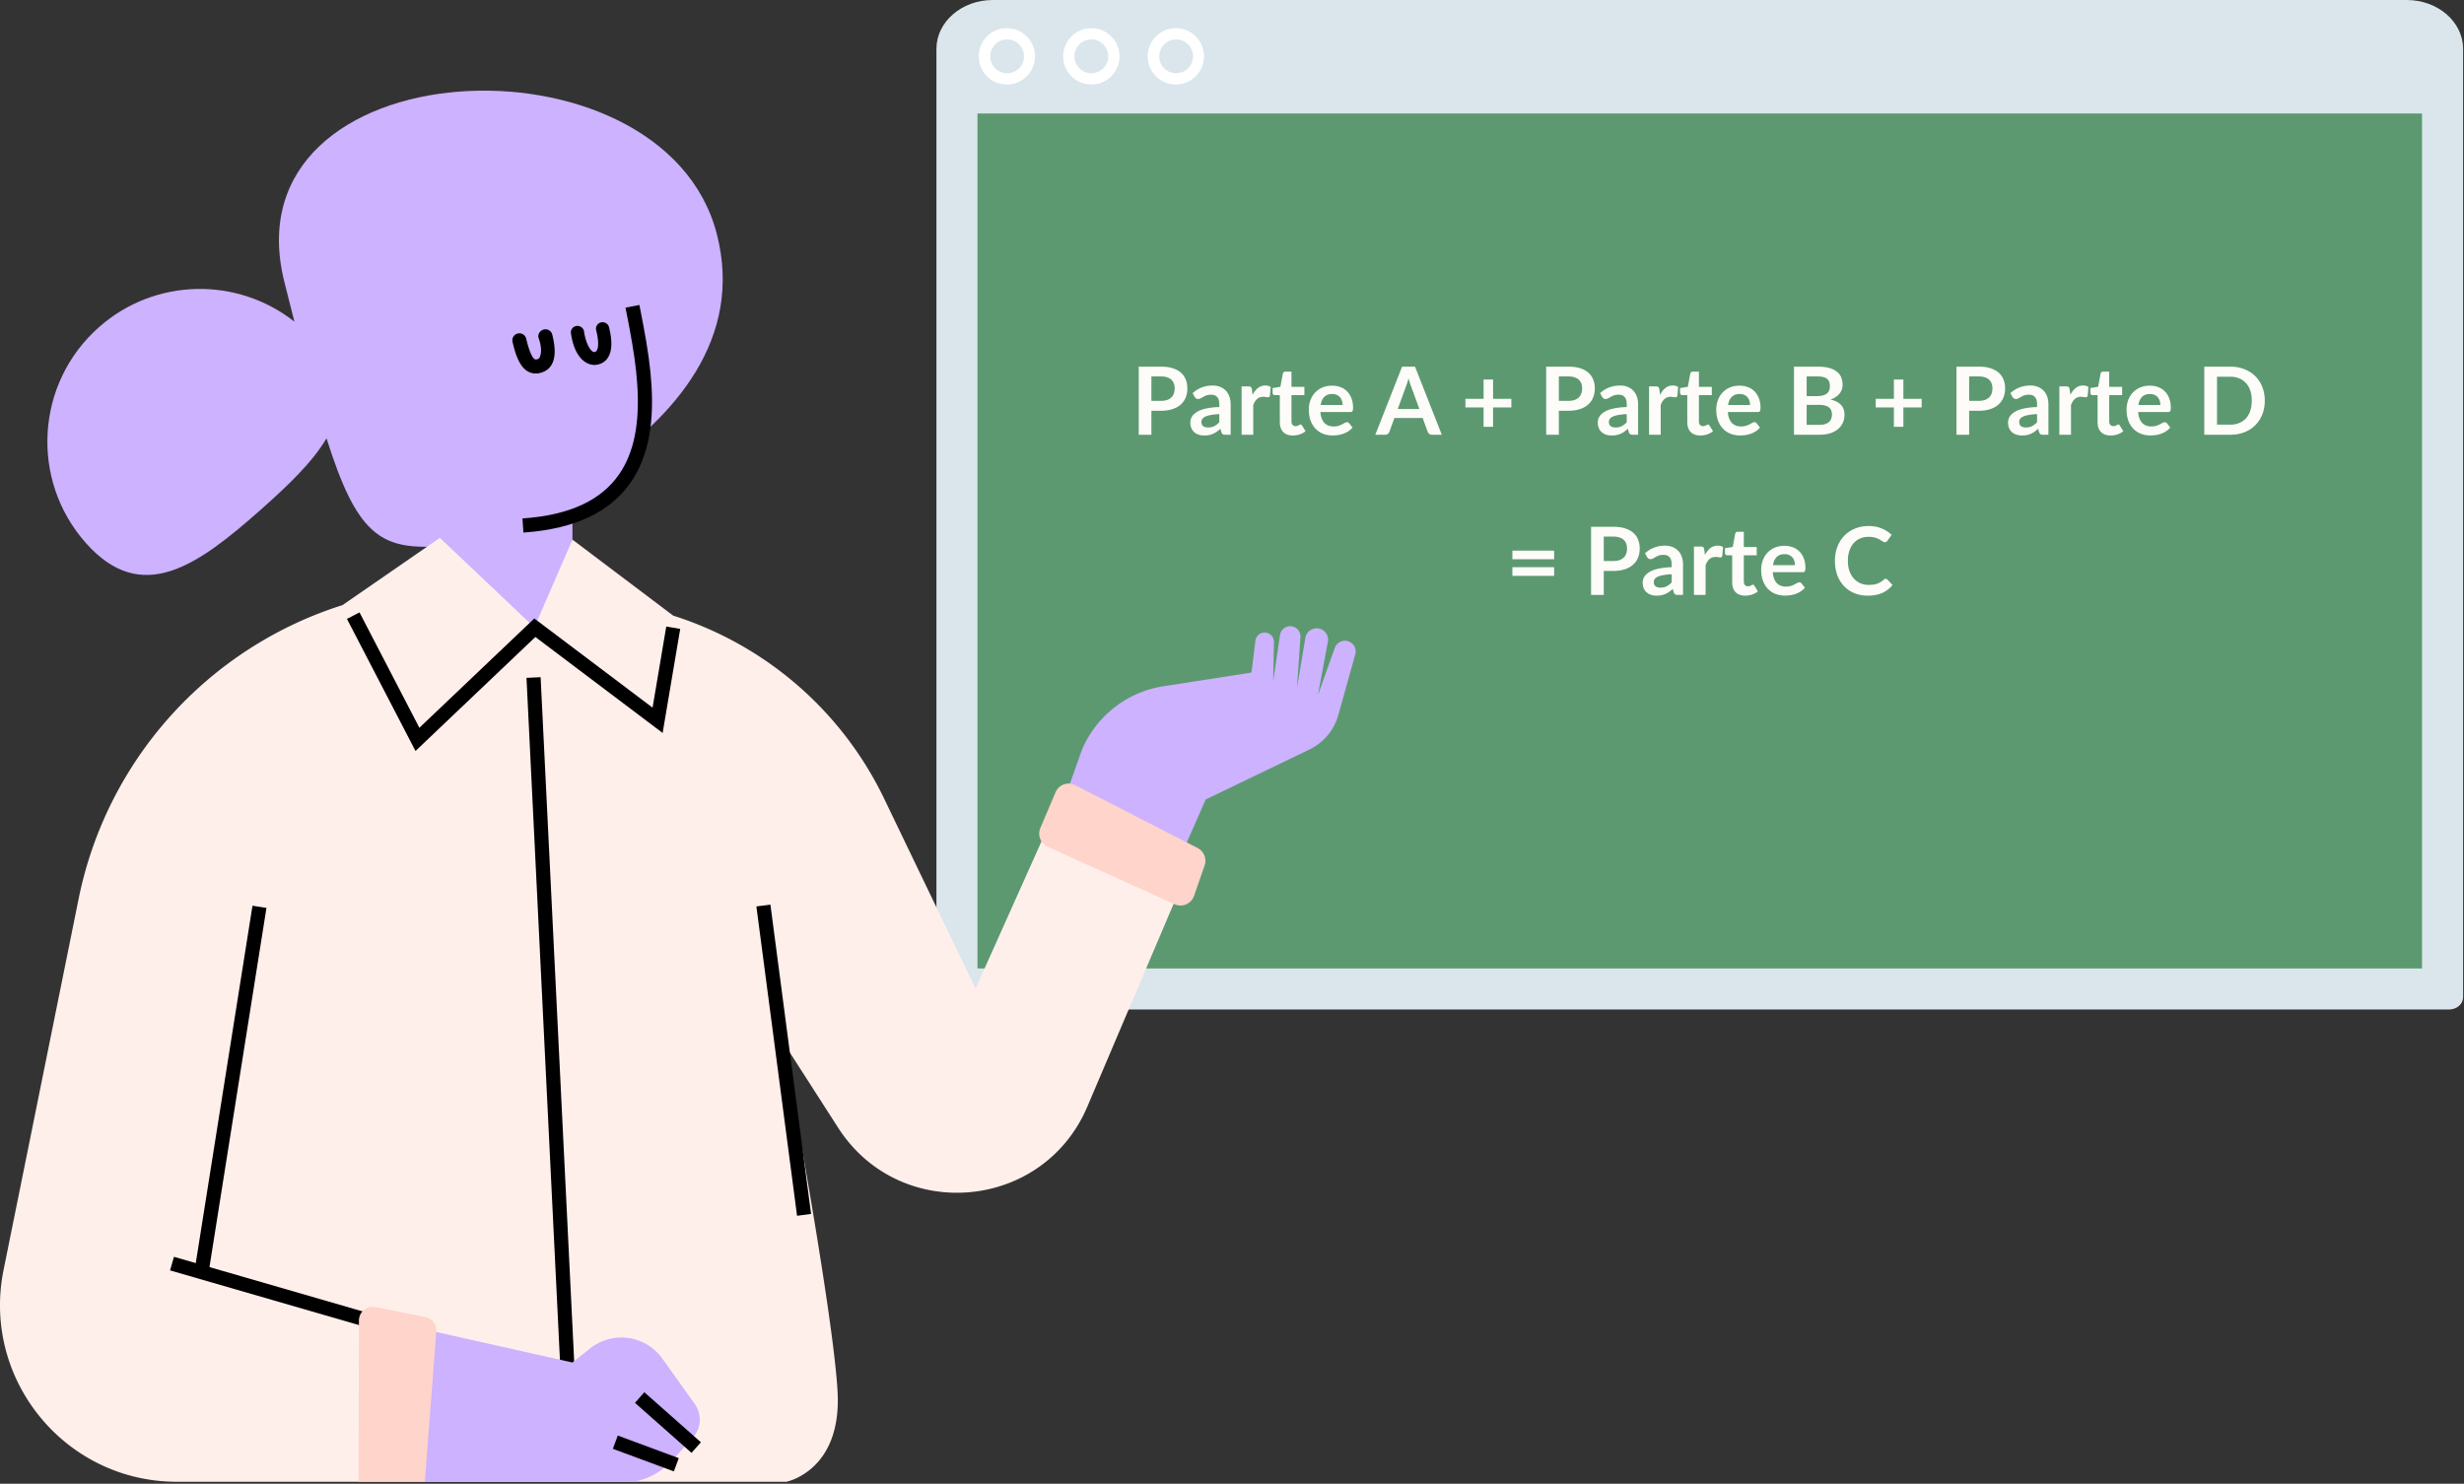 <svg xmlns="http://www.w3.org/2000/svg" width="523" height="315" fill="none"><rect width="100%" height="100%" fill="#333333" stroke="none"/><path fill="#DAE6EB" fill-rule="evenodd" d="M198.764 211.726c0 1.433 1.339 2.595 2.989 2.595h318.066c1.65 0 2.99-1.162 2.99-2.595V10.379C522.809 4.647 517.455 0 510.851 0h-300.13c-6.603 0-11.957 4.647-11.957 10.379v201.347Z" clip-rule="evenodd"/><path fill="#fff" fill-rule="evenodd" d="M213.711 15.546a3.587 3.587 0 1 0 0-7.173 3.587 3.587 0 0 0 0 7.173Zm0 2.392a5.978 5.978 0 1 0 0-11.958 5.978 5.978 0 1 0 0 11.958ZM231.647 15.546a3.587 3.587 0 1 0 0-7.174 3.587 3.587 0 1 0 0 7.174Zm0 2.392a5.977 5.977 0 0 0 5.978-5.979 5.977 5.977 0 0 0-5.978-5.979 5.978 5.978 0 0 0-5.979 5.98 5.978 5.978 0 0 0 5.979 5.978ZM249.582 15.546a3.587 3.587 0 1 0 0-7.173 3.587 3.587 0 0 0 0 7.173Zm0 2.392a5.978 5.978 0 1 0 0-11.958 5.977 5.977 0 0 0-5.978 5.98 5.977 5.977 0 0 0 5.978 5.978Z" clip-rule="evenodd"/><path fill="#5C9970" fill-rule="evenodd" d="M207.48 205.604h306.613V24.098H207.48v181.506Z" clip-rule="evenodd"/><path fill="#CCB2FF" fill-rule="evenodd" d="M134.077 66.34c3.232 16.61 9.16 44.364-23.076 46.589-24.261 1.67-29.225-21.506-31.522-34.524-3.378-19.139 3.002-31.898 21.014-36.026 24.527-5.62 31.65 14.024 33.584 23.961Z" clip-rule="evenodd"/><path fill="#CCB2FF" fill-rule="evenodd" d="M121.508 122.817V105.93h-27.77l-.75 15.761-24.017 12.248 13.96 12.508c15.43 13.821 39.141 12.526 52.973-2.897l8.62-9.611-23.016-11.122Z" clip-rule="evenodd"/><path fill="#CCB2FF" fill-rule="evenodd" d="M152.174 49.767C140.872 5.418 47.78 9.894 60.379 59.938c.738 2.933 1.441 5.712 2.116 8.356-12.07-9.537-29.587-9.375-41.51 1.182-13.4 11.864-14.653 32.353-2.797 45.763 11.855 13.41 23.693 4.896 37.093-6.968 5.852-5.182 11.033-10.144 14.027-15.21 6.406 20.299 11.357 23.709 23.915 22.915 0 0 70.254-21.861 58.951-66.21Z" clip-rule="evenodd"/><path fill="#000" d="m132.767 65.32 2.946-.578.635 3.246.176.923c.972 5.15 1.533 9.045 1.764 12.94l.016.278c.458 8.293-.808 15.023-4.402 20.244-4.273 6.205-11.632 9.861-22.471 10.665l-.33.024-.205-2.996c10.164-.695 16.78-3.944 20.533-9.395 3.154-4.581 4.302-10.686 3.877-18.376l-.032-.535c-.232-3.658-.773-7.381-1.702-12.3l-.315-1.641-.49-2.499Z"/><path fill="#000" fill-rule="evenodd" d="M126.426 77.463c-.263.022-.537.011-.815-.037-1.789-.312-3.78-2.166-4.428-6.686-.107-.747.428-1.435 1.196-1.535.768-.1 1.479.425 1.586 1.173.368 2.572 1.462 4.425 2.201 4.364a.7.7 0 0 0 .092-.015c.68-.157 1.03-1.652.282-4.636-.185-.733.277-1.47 1.03-1.645.753-.175 1.513.278 1.697 1.012 1.524 6.07-.813 7.572-2.343 7.927a3.623 3.623 0 0 1-.498.078Zm-11.832 1.725a3.66 3.66 0 0 1-1.487.052c-2.83-.494-3.783-4.434-4.317-6.649a1.484 1.484 0 0 1 1.1-1.788c.8-.193 1.603.295 1.796 1.09.725 3.002 1.439 4.498 2.122 4.431a.654.654 0 0 0 .094-.015c.386-.093.524-.19.643-.45.189-.415.652-1.579-.218-4.116-.259-.753.3-1.595 1.1-1.788a1.486 1.486 0 0 1 1.796 1.09c.424 1.756 1.713 7.095-2.629 8.143Z" clip-rule="evenodd"/><path fill="#FFEFEB" fill-rule="evenodd" d="m121.507 114.565 21.39 16.136a74.747 74.747 0 0 1 44.766 38.847l19.404 40.334 16.136-36.026 28.145 12.759-20.56 48.336c-9.439 22.188-39.861 24.758-52.888 4.468l-11.737-18.279s10.883 58.165 11.633 74.677c.751 16.512-10.882 18.763-10.882 18.763H37.54c-23.714 0-41.482-21.721-36.783-44.964l15.934-78.804a82.56 82.56 0 0 1 55.003-62.023l1.029-.34 20.64-14.26 20.06 19.003 8.084-18.627Z" clip-rule="evenodd"/><path fill="#CCB2FF" fill-rule="evenodd" d="M287.667 138.91a2.272 2.272 0 0 0-1.569-2.793 2.275 2.275 0 0 0-2.773 1.42l-3.576 9.993 2.101-11.283a2.42 2.42 0 0 0-1.921-2.819 2.423 2.423 0 0 0-2.856 1.979l-1.775 10.61.736-10.738a2.185 2.185 0 0 0-4.342-.466l-1.447 9.792.159-8.301a1.975 1.975 0 0 0-1.915-2.009 1.975 1.975 0 0 0-2.024 1.73l-.835 6.761-18.666 2.901a22.56 22.56 0 0 0-17.274 13.389l-4.985 14.028 24.448 12.009 6.771-15.386 22.057-10.627a11.605 11.605 0 0 0 6.098-7.318l3.588-12.872Z" clip-rule="evenodd"/><path fill="#000" d="m89.017 154.507-12.71-24.495-2.664 1.382 14.55 28.041 25.442-24.203 27.013 20.375 3.73-22.09-2.96-.499-2.907 17.217-25.101-18.932-24.393 23.204Z"/><path fill="#000" d="m122.835 308.619-8.085-164.855-2.998.147 8.084 164.854 2.999-.146Z"/><path fill="#CCB2FF" fill-rule="evenodd" d="m83.788 280.809 37.729 8.452 3.691-2.954c4.793-3.835 11.82-2.858 15.389 2.139l6.861 9.606a5.743 5.743 0 0 1-.418 7.192l-4.145 4.574c-2.426 2.677-5.953 4.764-9.564 4.764H82.856l.932-33.773Z" clip-rule="evenodd"/><path fill="#000" d="m53.59 192.283 2.966.471-12.384 78.055-2.965-.471 12.384-78.055Z"/><path fill="#000" d="m36.926 266.822 42.78 12.384-.834 2.884-42.78-12.384.834-2.884ZM134.775 297.823l1.99-2.249 12.005 10.62-1.989 2.249-12.006-10.62ZM130.086 307.587l1.043-2.816 12.947 4.796-1.043 2.815-12.947-4.795ZM163.525 192.049l8.631 65.671-2.976.391-8.631-65.671 2.976-.391Z"/><path fill="#FFD4CB" fill-rule="evenodd" d="M76.102 314.583h14.075l2.428-31.895a2.938 2.938 0 0 0-2.355-3.1l-10.56-2.099a2.936 2.936 0 0 0-3.506 2.883l-.082 34.211ZM222.371 179.767l26.957 12.207a3.032 3.032 0 0 0 4.114-1.777l2.239-6.431a3.068 3.068 0 0 0-1.486-3.737l-25.98-13.342a3.029 3.029 0 0 0-4.174 1.521l-3.217 7.567a3.065 3.065 0 0 0 1.547 3.992Z" clip-rule="evenodd"/><path fill="#FEFCF9" d="M246.403 85.107c.494 0 .924-.06 1.29-.18.367-.127.67-.303.91-.53.247-.234.43-.514.55-.84.12-.334.18-.704.18-1.11 0-.387-.06-.737-.18-1.05-.12-.314-.3-.58-.54-.8a2.348 2.348 0 0 0-.91-.5c-.366-.12-.8-.18-1.3-.18h-2.01v5.19h2.01Zm0-7.27c.967 0 1.804.113 2.51.34.707.226 1.29.543 1.75.95.46.407.8.893 1.02 1.46.227.566.34 1.186.34 1.86 0 .7-.116 1.343-.35 1.93a3.996 3.996 0 0 1-1.05 1.5c-.466.42-1.053.747-1.76.98-.7.233-1.52.35-2.46.35h-2.01v5.09h-2.69v-14.46h4.7Zm12.401 10.08c-.714.033-1.314.096-1.8.19-.487.087-.877.2-1.17.34-.294.14-.504.303-.63.49-.127.187-.19.39-.19.61 0 .433.126.743.38.93.26.186.596.28 1.01.28.506 0 .943-.09 1.31-.27.373-.187.736-.467 1.09-.84v-1.73Zm-5.66-4.45c1.18-1.08 2.6-1.62 4.26-1.62.6 0 1.136.1 1.61.3.473.193.873.466 1.2.82.326.347.573.763.74 1.25.173.487.26 1.02.26 1.6v6.48h-1.12c-.234 0-.414-.034-.54-.1-.127-.073-.227-.217-.3-.43l-.22-.74c-.26.233-.514.44-.76.62-.247.173-.504.32-.77.44-.267.12-.554.21-.86.27-.3.067-.634.1-1 .1-.434 0-.834-.057-1.2-.17a2.689 2.689 0 0 1-.95-.53 2.347 2.347 0 0 1-.62-.87c-.147-.347-.22-.75-.22-1.21a2.355 2.355 0 0 1 .55-1.51c.2-.234.456-.454.77-.66a4.97 4.97 0 0 1 1.15-.54c.46-.153.993-.277 1.6-.37.606-.1 1.3-.16 2.08-.18v-.6c0-.687-.147-1.193-.44-1.52-.294-.334-.717-.5-1.27-.5-.4 0-.734.047-1 .14a3.9 3.9 0 0 0-.69.32l-.55.31c-.16.093-.34.14-.54.14a.73.73 0 0 1-.44-.13 1.19 1.19 0 0 1-.29-.32l-.44-.79Zm12.726.35c.32-.613.7-1.093 1.14-1.44.44-.353.96-.53 1.56-.53.473 0 .853.103 1.14.31l-.16 1.85a.499.499 0 0 1-.15.26.4.4 0 0 1-.25.07c-.1 0-.25-.017-.45-.05a3.356 3.356 0 0 0-.57-.05c-.274 0-.517.04-.73.12-.214.08-.407.197-.58.35a2.402 2.402 0 0 0-.45.54 5.639 5.639 0 0 0-.36.73v6.32h-2.47v-10.26h1.45c.253 0 .43.046.53.14.1.086.166.246.2.48l.15 1.16Zm8.551 8.64c-.894 0-1.58-.25-2.06-.75-.474-.507-.71-1.203-.71-2.09v-5.73h-1.05a.48.48 0 0 1-.34-.13c-.094-.087-.14-.217-.14-.39v-.98l1.65-.27.52-2.8a.543.543 0 0 1 .19-.31.564.564 0 0 1 .36-.11h1.28v3.23h2.74v1.76h-2.74v5.56c0 .32.076.57.23.75.16.18.376.27.65.27.153 0 .28-.017.38-.05.106-.04.196-.08.27-.12.08-.04.15-.077.21-.11.06-.04.12-.06.18-.06.073 0 .133.02.18.06a.736.736 0 0 1 .15.16l.74 1.2c-.36.3-.774.526-1.24.68-.467.153-.95.23-1.45.23Zm10.553-6.47c0-.32-.047-.62-.14-.9a2.087 2.087 0 0 0-.4-.75c-.18-.213-.41-.38-.69-.5a2.26 2.26 0 0 0-.96-.19c-.713 0-1.277.203-1.69.61-.407.406-.667.983-.78 1.73h4.66Zm-4.71 1.49c.04.526.133.983.28 1.37.147.38.34.697.58.95.24.246.523.433.85.56.333.12.7.18 1.1.18.4 0 .743-.047 1.03-.14.293-.094.547-.197.76-.31.22-.114.41-.217.57-.31a.985.985 0 0 1 .48-.14c.207 0 .36.076.46.23l.71.9c-.273.32-.58.59-.92.81-.34.213-.697.386-1.07.52a5.947 5.947 0 0 1-1.13.27c-.38.053-.75.08-1.11.08a5.551 5.551 0 0 1-1.99-.35 4.544 4.544 0 0 1-1.6-1.05 4.994 4.994 0 0 1-1.07-1.72c-.26-.687-.39-1.48-.39-2.38 0-.7.113-1.357.34-1.97.227-.62.55-1.157.97-1.61a4.62 4.62 0 0 1 1.55-1.09c.613-.267 1.303-.4 2.07-.4.647 0 1.243.103 1.79.31.547.207 1.017.51 1.41.91.393.393.7.88.92 1.46.227.573.34 1.23.34 1.97 0 .373-.04.626-.12.76-.08.126-.233.19-.46.19h-6.35Zm21.013-.64-1.76-4.81a10.23 10.23 0 0 1-.27-.76c-.093-.293-.187-.61-.28-.95-.087.34-.177.66-.27.96-.093.293-.183.55-.27.77l-1.75 4.79h4.6Zm4.75 5.46h-2.08c-.233 0-.423-.057-.57-.17a1.123 1.123 0 0 1-.33-.44l-1.08-2.95h-5.99l-1.08 2.95a.959.959 0 0 1-.31.42.864.864 0 0 1-.57.19h-2.1l5.69-14.46h2.74l5.68 14.46Zm14.766-5.8h-3.88v4.12h-2.01v-4.12h-3.86v-1.83h3.86v-4.1h2.01v4.1h3.88v1.83Zm12.095-1.39c.493 0 .923-.06 1.29-.18.366-.127.67-.303.91-.53.246-.234.43-.514.55-.84.12-.334.18-.704.18-1.11 0-.387-.06-.737-.18-1.05-.12-.314-.3-.58-.54-.8a2.355 2.355 0 0 0-.91-.5c-.367-.12-.8-.18-1.3-.18h-2.01v5.19h2.01Zm0-7.27c.966 0 1.803.113 2.51.34.706.226 1.29.543 1.75.95.46.407.8.893 1.02 1.46.226.566.34 1.186.34 1.86 0 .7-.117 1.343-.35 1.93a4.018 4.018 0 0 1-1.05 1.5c-.467.42-1.054.747-1.76.98-.7.233-1.52.35-2.46.35h-2.01v5.09h-2.69v-14.46h4.7Zm12.4 10.08c-.713.033-1.313.096-1.8.19-.487.087-.877.2-1.17.34-.293.14-.503.303-.63.49s-.19.39-.19.61c0 .433.127.743.38.93.26.186.597.28 1.01.28.507 0 .943-.09 1.31-.27a3.964 3.964 0 0 0 1.09-.84v-1.73Zm-5.66-4.45c1.18-1.08 2.6-1.62 4.26-1.62.6 0 1.137.1 1.61.3.473.193.873.466 1.2.82.327.347.573.763.74 1.25.173.487.26 1.02.26 1.6v6.48h-1.12c-.233 0-.413-.034-.54-.1-.127-.073-.227-.217-.3-.43l-.22-.74c-.26.233-.513.44-.76.62-.247.173-.503.32-.77.44s-.553.21-.86.27c-.3.067-.633.1-1 .1-.433 0-.833-.057-1.2-.17a2.698 2.698 0 0 1-.95-.53 2.358 2.358 0 0 1-.62-.87c-.147-.347-.22-.75-.22-1.21a2.355 2.355 0 0 1 .55-1.51c.2-.234.457-.454.77-.66a4.99 4.99 0 0 1 1.15-.54c.46-.153.993-.277 1.6-.37.607-.1 1.3-.16 2.08-.18v-.6c0-.687-.147-1.193-.44-1.52-.293-.334-.717-.5-1.27-.5-.4 0-.733.047-1 .14a3.9 3.9 0 0 0-.69.32l-.55.31c-.16.093-.34.14-.54.14a.733.733 0 0 1-.44-.13 1.19 1.19 0 0 1-.29-.32l-.44-.79Zm12.726.35c.32-.613.7-1.093 1.14-1.44.44-.353.96-.53 1.56-.53.474 0 .854.103 1.14.31l-.16 1.85a.486.486 0 0 1-.15.26.398.398 0 0 1-.25.07c-.1 0-.25-.017-.45-.05a3.338 3.338 0 0 0-.57-.05c-.273 0-.516.04-.73.12-.213.08-.406.197-.58.35a2.456 2.456 0 0 0-.45.54 5.909 5.909 0 0 0-.36.73v6.32h-2.47v-10.26h1.45c.254 0 .43.046.53.14.1.086.167.246.2.48l.15 1.16Zm8.551 8.64c-.893 0-1.58-.25-2.06-.75-.473-.507-.71-1.203-.71-2.09v-5.73h-1.05a.482.482 0 0 1-.34-.13c-.093-.087-.14-.217-.14-.39v-.98l1.65-.27.52-2.8a.548.548 0 0 1 .19-.31.564.564 0 0 1 .36-.11h1.28v3.23h2.74v1.76h-2.74v5.56c0 .32.077.57.23.75.16.18.377.27.65.27.153 0 .28-.017.38-.05.107-.04.197-.08.27-.12.08-.04.15-.077.21-.11.06-.04.12-.06.18-.06.073 0 .133.02.18.06a.691.691 0 0 1 .15.16l.74 1.2c-.36.3-.773.526-1.24.68-.467.153-.95.23-1.45.23Zm10.553-6.47c0-.32-.046-.62-.14-.9a2.071 2.071 0 0 0-.4-.75c-.18-.213-.41-.38-.69-.5a2.26 2.26 0 0 0-.96-.19c-.713 0-1.276.203-1.69.61-.406.406-.666.983-.78 1.73h4.66Zm-4.71 1.49c.04.526.134.983.28 1.37.147.38.34.697.58.95.24.246.524.433.85.56.334.12.7.18 1.1.18.4 0 .744-.047 1.03-.14.294-.094.547-.197.76-.31.22-.114.41-.217.57-.31a.985.985 0 0 1 .48-.14c.207 0 .36.076.46.23l.71.9c-.273.32-.58.59-.92.81-.34.213-.696.386-1.07.52a5.928 5.928 0 0 1-1.13.27c-.38.053-.75.08-1.11.08a5.555 5.555 0 0 1-1.99-.35 4.553 4.553 0 0 1-1.6-1.05 4.994 4.994 0 0 1-1.07-1.72c-.26-.687-.39-1.48-.39-2.38 0-.7.114-1.357.34-1.97.227-.62.55-1.157.97-1.61a4.63 4.63 0 0 1 1.55-1.09c.614-.267 1.304-.4 2.07-.4.647 0 1.244.103 1.79.31.547.207 1.017.51 1.41.91.394.393.7.88.92 1.46.227.573.34 1.23.34 1.97 0 .373-.04.626-.12.76-.08.126-.233.19-.46.19h-6.35Zm19.447 2.72c.5 0 .92-.06 1.26-.18.34-.12.61-.28.81-.48.207-.2.354-.434.44-.7.094-.267.14-.55.14-.85 0-.313-.05-.593-.15-.84a1.535 1.535 0 0 0-.47-.64 2.15 2.15 0 0 0-.83-.41c-.333-.093-.736-.14-1.21-.14h-2.71v4.24h2.72Zm-2.72-10.28v4.18h2.14c.92 0 1.614-.167 2.08-.5.474-.334.71-.863.71-1.59 0-.754-.213-1.29-.64-1.61-.426-.32-1.093-.48-2-.48h-2.29Zm2.29-2.08c.947 0 1.757.09 2.43.27.674.18 1.224.436 1.65.77.434.333.75.737.95 1.21.2.473.3 1.007.3 1.6 0 .34-.05.666-.15.98-.1.306-.256.596-.47.87-.206.266-.473.51-.8.73-.32.22-.703.407-1.15.56 1.987.447 2.98 1.52 2.98 3.22 0 .613-.116 1.18-.35 1.7-.233.52-.573.97-1.02 1.35-.446.373-.996.666-1.65.88-.653.213-1.4.32-2.24.32h-5.46v-14.46h4.98Zm22.118 8.66h-3.88v4.12h-2.01v-4.12h-3.86v-1.83h3.86v-4.1h2.01v4.1h3.88v1.83Zm12.094-1.39c.494 0 .924-.06 1.29-.18.367-.127.67-.303.91-.53.247-.234.43-.514.55-.84.12-.334.18-.704.18-1.11 0-.387-.06-.737-.18-1.05-.12-.314-.3-.58-.54-.8a2.348 2.348 0 0 0-.91-.5c-.366-.12-.8-.18-1.3-.18h-2.01v5.19h2.01Zm0-7.27c.967 0 1.804.113 2.51.34.707.226 1.29.543 1.75.95.46.407.8.893 1.02 1.46.227.566.34 1.186.34 1.86 0 .7-.116 1.343-.35 1.93a3.996 3.996 0 0 1-1.05 1.5c-.466.42-1.053.747-1.76.98-.7.233-1.52.35-2.46.35h-2.01v5.09h-2.69v-14.46h4.7Zm12.401 10.08c-.714.033-1.314.096-1.8.19-.487.087-.877.2-1.17.34-.294.14-.504.303-.63.49-.127.187-.19.39-.19.61 0 .433.126.743.38.93.26.186.596.28 1.01.28.506 0 .943-.09 1.31-.27.373-.187.736-.467 1.09-.84v-1.73Zm-5.66-4.45c1.18-1.08 2.6-1.62 4.26-1.62.6 0 1.136.1 1.61.3.473.193.873.466 1.2.82.326.347.573.763.74 1.25.173.487.26 1.02.26 1.6v6.48h-1.12c-.234 0-.414-.034-.54-.1-.127-.073-.227-.217-.3-.43l-.22-.74c-.26.233-.514.44-.76.62-.247.173-.504.32-.77.44-.267.12-.554.21-.86.27-.3.067-.634.1-1 .1-.434 0-.834-.057-1.2-.17a2.689 2.689 0 0 1-.95-.53 2.347 2.347 0 0 1-.62-.87c-.147-.347-.22-.75-.22-1.21a2.355 2.355 0 0 1 .55-1.51c.2-.234.456-.454.77-.66a4.97 4.97 0 0 1 1.15-.54c.46-.153.993-.277 1.6-.37.606-.1 1.3-.16 2.08-.18v-.6c0-.687-.147-1.193-.44-1.52-.294-.334-.717-.5-1.27-.5-.4 0-.734.047-1 .14a3.9 3.9 0 0 0-.69.32l-.55.31c-.16.093-.34.14-.54.14a.73.73 0 0 1-.44-.13 1.19 1.19 0 0 1-.29-.32l-.44-.79Zm12.726.35c.32-.613.7-1.093 1.14-1.44.44-.353.96-.53 1.56-.53.473 0 .853.103 1.14.31l-.16 1.85a.486.486 0 0 1-.15.26.398.398 0 0 1-.25.07c-.1 0-.25-.017-.45-.05a3.338 3.338 0 0 0-.57-.05c-.273 0-.517.04-.73.12-.213.08-.407.197-.58.35a2.402 2.402 0 0 0-.45.54 5.639 5.639 0 0 0-.36.73v6.32h-2.47v-10.26h1.45c.253 0 .43.046.53.14.1.086.167.246.2.48l.15 1.16Zm8.551 8.64c-.893 0-1.58-.25-2.06-.75-.473-.507-.71-1.203-.71-2.09v-5.73h-1.05a.482.482 0 0 1-.34-.13c-.093-.087-.14-.217-.14-.39v-.98l1.65-.27.52-2.8a.548.548 0 0 1 .19-.31.564.564 0 0 1 .36-.11h1.28v3.23h2.74v1.76h-2.74v5.56c0 .32.077.57.23.75.16.18.377.27.65.27.153 0 .28-.017.38-.05.107-.04.197-.08.27-.12.08-.04.15-.077.21-.11.06-.04.12-.06.18-.06.073 0 .133.02.18.06a.691.691 0 0 1 .15.16l.74 1.2c-.36.3-.773.526-1.24.68-.467.153-.95.23-1.45.23Zm10.553-6.47c0-.32-.046-.62-.14-.9a2.071 2.071 0 0 0-.4-.75c-.18-.213-.41-.38-.69-.5a2.26 2.26 0 0 0-.96-.19c-.713 0-1.276.203-1.69.61-.406.406-.666.983-.78 1.73h4.66Zm-4.71 1.49c.04.526.134.983.28 1.37.147.38.34.697.58.95.24.246.524.433.85.56.334.12.7.18 1.1.18.4 0 .744-.047 1.03-.14.294-.094.547-.197.76-.31.22-.114.41-.217.57-.31a.985.985 0 0 1 .48-.14c.207 0 .36.076.46.23l.71.9c-.273.32-.58.59-.92.81-.34.213-.696.386-1.07.52a5.928 5.928 0 0 1-1.13.27c-.38.053-.75.08-1.11.08a5.555 5.555 0 0 1-1.99-.35 4.553 4.553 0 0 1-1.6-1.05 4.994 4.994 0 0 1-1.07-1.72c-.26-.687-.39-1.48-.39-2.38 0-.7.114-1.357.34-1.97.227-.62.55-1.157.97-1.61a4.63 4.63 0 0 1 1.55-1.09c.614-.267 1.304-.4 2.07-.4.647 0 1.244.103 1.79.31.547.207 1.017.51 1.41.91.394.393.7.88.92 1.46.227.573.34 1.23.34 1.97 0 .373-.04.626-.12.76-.08.126-.233.19-.46.19h-6.35Zm26.877-2.41c0 1.06-.177 2.033-.53 2.92a6.703 6.703 0 0 1-1.49 2.29 6.667 6.667 0 0 1-2.31 1.49c-.9.353-1.9.53-3 .53h-5.51v-14.46h5.51c1.1 0 2.1.18 3 .54.9.353 1.67.85 2.31 1.49a6.596 6.596 0 0 1 1.49 2.28c.353.886.53 1.86.53 2.92Zm-2.76 0c0-.793-.107-1.503-.32-2.13-.207-.633-.51-1.167-.91-1.6a3.882 3.882 0 0 0-1.44-1.01c-.56-.233-1.193-.35-1.9-.35h-2.81v10.18h2.81c.707 0 1.34-.117 1.9-.35a3.938 3.938 0 0 0 1.44-1c.4-.44.703-.974.91-1.6.213-.633.32-1.347.32-2.14Zm-156.941 35.35h8.86v1.84h-8.86v-1.84Zm0-3.52h8.86v1.83h-8.86v-1.83Zm21.405 2.21c.493 0 .923-.06 1.29-.18.367-.127.67-.303.91-.53a2.16 2.16 0 0 0 .55-.84c.12-.333.18-.703.18-1.11 0-.387-.06-.737-.18-1.05-.12-.313-.3-.58-.54-.8a2.344 2.344 0 0 0-.91-.5c-.367-.12-.8-.18-1.3-.18h-2.01v5.19h2.01Zm0-7.27c.967 0 1.803.113 2.51.34.707.227 1.29.543 1.75.95.46.407.8.893 1.02 1.46a4.96 4.96 0 0 1 .34 1.86c0 .7-.117 1.343-.35 1.93a3.996 3.996 0 0 1-1.05 1.5c-.467.42-1.053.747-1.76.98-.7.233-1.52.35-2.46.35h-2.01v5.09h-2.69v-14.46h4.7Zm12.4 10.08c-.713.033-1.313.097-1.8.19-.486.087-.876.2-1.17.34-.293.14-.503.303-.63.49a1.07 1.07 0 0 0-.19.61c0 .433.127.743.38.93.26.187.597.28 1.01.28.507 0 .944-.09 1.31-.27.374-.187.737-.467 1.09-.84v-1.73Zm-5.66-4.45c1.18-1.08 2.6-1.62 4.26-1.62.6 0 1.137.1 1.61.3.474.193.874.467 1.2.82.327.347.574.763.74 1.25.174.487.26 1.02.26 1.6v6.48h-1.12c-.233 0-.413-.033-.54-.1-.126-.073-.226-.217-.3-.43l-.22-.74c-.26.233-.513.44-.76.62-.246.173-.503.32-.77.44-.266.12-.553.21-.86.27-.3.067-.633.1-1 .1a4.06 4.06 0 0 1-1.2-.17 2.711 2.711 0 0 1-.95-.53 2.363 2.363 0 0 1-.62-.87 3.1 3.1 0 0 1-.22-1.21c0-.26.044-.517.13-.77.087-.26.227-.507.42-.74.2-.233.457-.453.77-.66a4.986 4.986 0 0 1 1.15-.54c.46-.153.994-.277 1.6-.37.607-.1 1.3-.16 2.08-.18v-.6c0-.687-.146-1.193-.44-1.52-.293-.333-.716-.5-1.27-.5-.4 0-.733.047-1 .14-.26.093-.49.2-.69.32l-.55.31c-.16.093-.34.14-.54.14a.73.73 0 0 1-.44-.13 1.2 1.2 0 0 1-.29-.32l-.44-.79Zm12.726.35c.32-.613.7-1.093 1.14-1.44.44-.353.96-.53 1.56-.53.474 0 .854.103 1.14.31l-.16 1.85a.484.484 0 0 1-.15.26.395.395 0 0 1-.25.07c-.1 0-.25-.017-.45-.05a3.38 3.38 0 0 0-.57-.05c-.273 0-.516.04-.73.12-.213.08-.406.197-.58.35a2.474 2.474 0 0 0-.45.54 5.916 5.916 0 0 0-.36.73v6.32h-2.47v-10.26h1.45c.254 0 .43.047.53.14.1.087.167.247.2.48l.15 1.16Zm8.551 8.64c-.893 0-1.58-.25-2.06-.75-.473-.507-.71-1.203-.71-2.09v-5.73h-1.05a.482.482 0 0 1-.34-.13c-.093-.087-.14-.217-.14-.39v-.98l1.65-.27.52-2.8a.554.554 0 0 1 .19-.31.57.57 0 0 1 .36-.11h1.28v3.23h2.74v1.76h-2.74v5.56c0 .32.077.57.23.75.16.18.377.27.65.27.154 0 .28-.017.38-.05.107-.04.197-.08.27-.12.08-.04.15-.077.21-.11.06-.04.12-.06.18-.06.074 0 .134.02.18.06a.693.693 0 0 1 .15.16l.74 1.2c-.36.3-.773.527-1.24.68-.466.153-.95.23-1.45.23Zm10.554-6.47c0-.32-.047-.62-.14-.9a2.082 2.082 0 0 0-.4-.75 1.83 1.83 0 0 0-.69-.5 2.262 2.262 0 0 0-.96-.19c-.714 0-1.277.203-1.69.61-.407.407-.667.983-.78 1.73h4.66Zm-4.71 1.49c.04.527.133.983.28 1.37.146.38.34.697.58.95.24.247.523.433.85.56.333.12.7.18 1.1.18.4 0 .743-.047 1.03-.14.293-.093.546-.197.76-.31.22-.113.41-.217.57-.31a.983.983 0 0 1 .48-.14c.206 0 .36.077.46.23l.71.9c-.274.32-.58.59-.92.81-.34.213-.697.387-1.07.52a5.904 5.904 0 0 1-1.13.27c-.38.053-.75.08-1.11.08a5.554 5.554 0 0 1-1.99-.35 4.535 4.535 0 0 1-1.6-1.05c-.454-.467-.81-1.04-1.07-1.72-.26-.687-.39-1.48-.39-2.38 0-.7.113-1.357.34-1.97.226-.62.55-1.157.97-1.61.426-.46.943-.823 1.55-1.09.613-.267 1.303-.4 2.07-.4a5.02 5.02 0 0 1 1.79.31c.546.207 1.016.51 1.41.91.393.393.7.88.92 1.46.226.573.34 1.23.34 1.97 0 .373-.04.627-.12.76-.08.127-.234.19-.46.19h-6.35Zm23.967 1.41a.54.54 0 0 1 .39.17l1.06 1.15a5.815 5.815 0 0 1-2.17 1.67c-.854.387-1.88.58-3.08.58-1.074 0-2.04-.183-2.9-.55a6.389 6.389 0 0 1-2.19-1.53 6.738 6.738 0 0 1-1.4-2.34c-.32-.907-.48-1.897-.48-2.97 0-1.087.173-2.08.52-2.98a6.869 6.869 0 0 1 1.46-2.34 6.618 6.618 0 0 1 2.26-1.52c.873-.367 1.84-.55 2.9-.55 1.053 0 1.986.173 2.8.52.82.347 1.516.8 2.09 1.36l-.9 1.25a.806.806 0 0 1-.21.21.559.559 0 0 1-.34.09.694.694 0 0 1-.31-.08 7.514 7.514 0 0 1-.35-.21 9.065 9.065 0 0 0-.44-.28 3.37 3.37 0 0 0-.58-.27 4.079 4.079 0 0 0-.77-.21c-.287-.06-.62-.09-1-.09-.647 0-1.24.117-1.78.35-.534.227-.994.56-1.38 1-.387.433-.687.967-.9 1.6-.214.627-.32 1.343-.32 2.15 0 .813.113 1.537.34 2.17.233.633.546 1.167.94 1.6a4.04 4.04 0 0 0 1.39 1c.533.227 1.106.34 1.72.34.366 0 .696-.02.99-.06.3-.04.573-.103.82-.19.253-.087.49-.197.71-.33.226-.14.45-.31.67-.51a.794.794 0 0 1 .21-.14c.073-.04.15-.06.23-.06Z"/></svg>